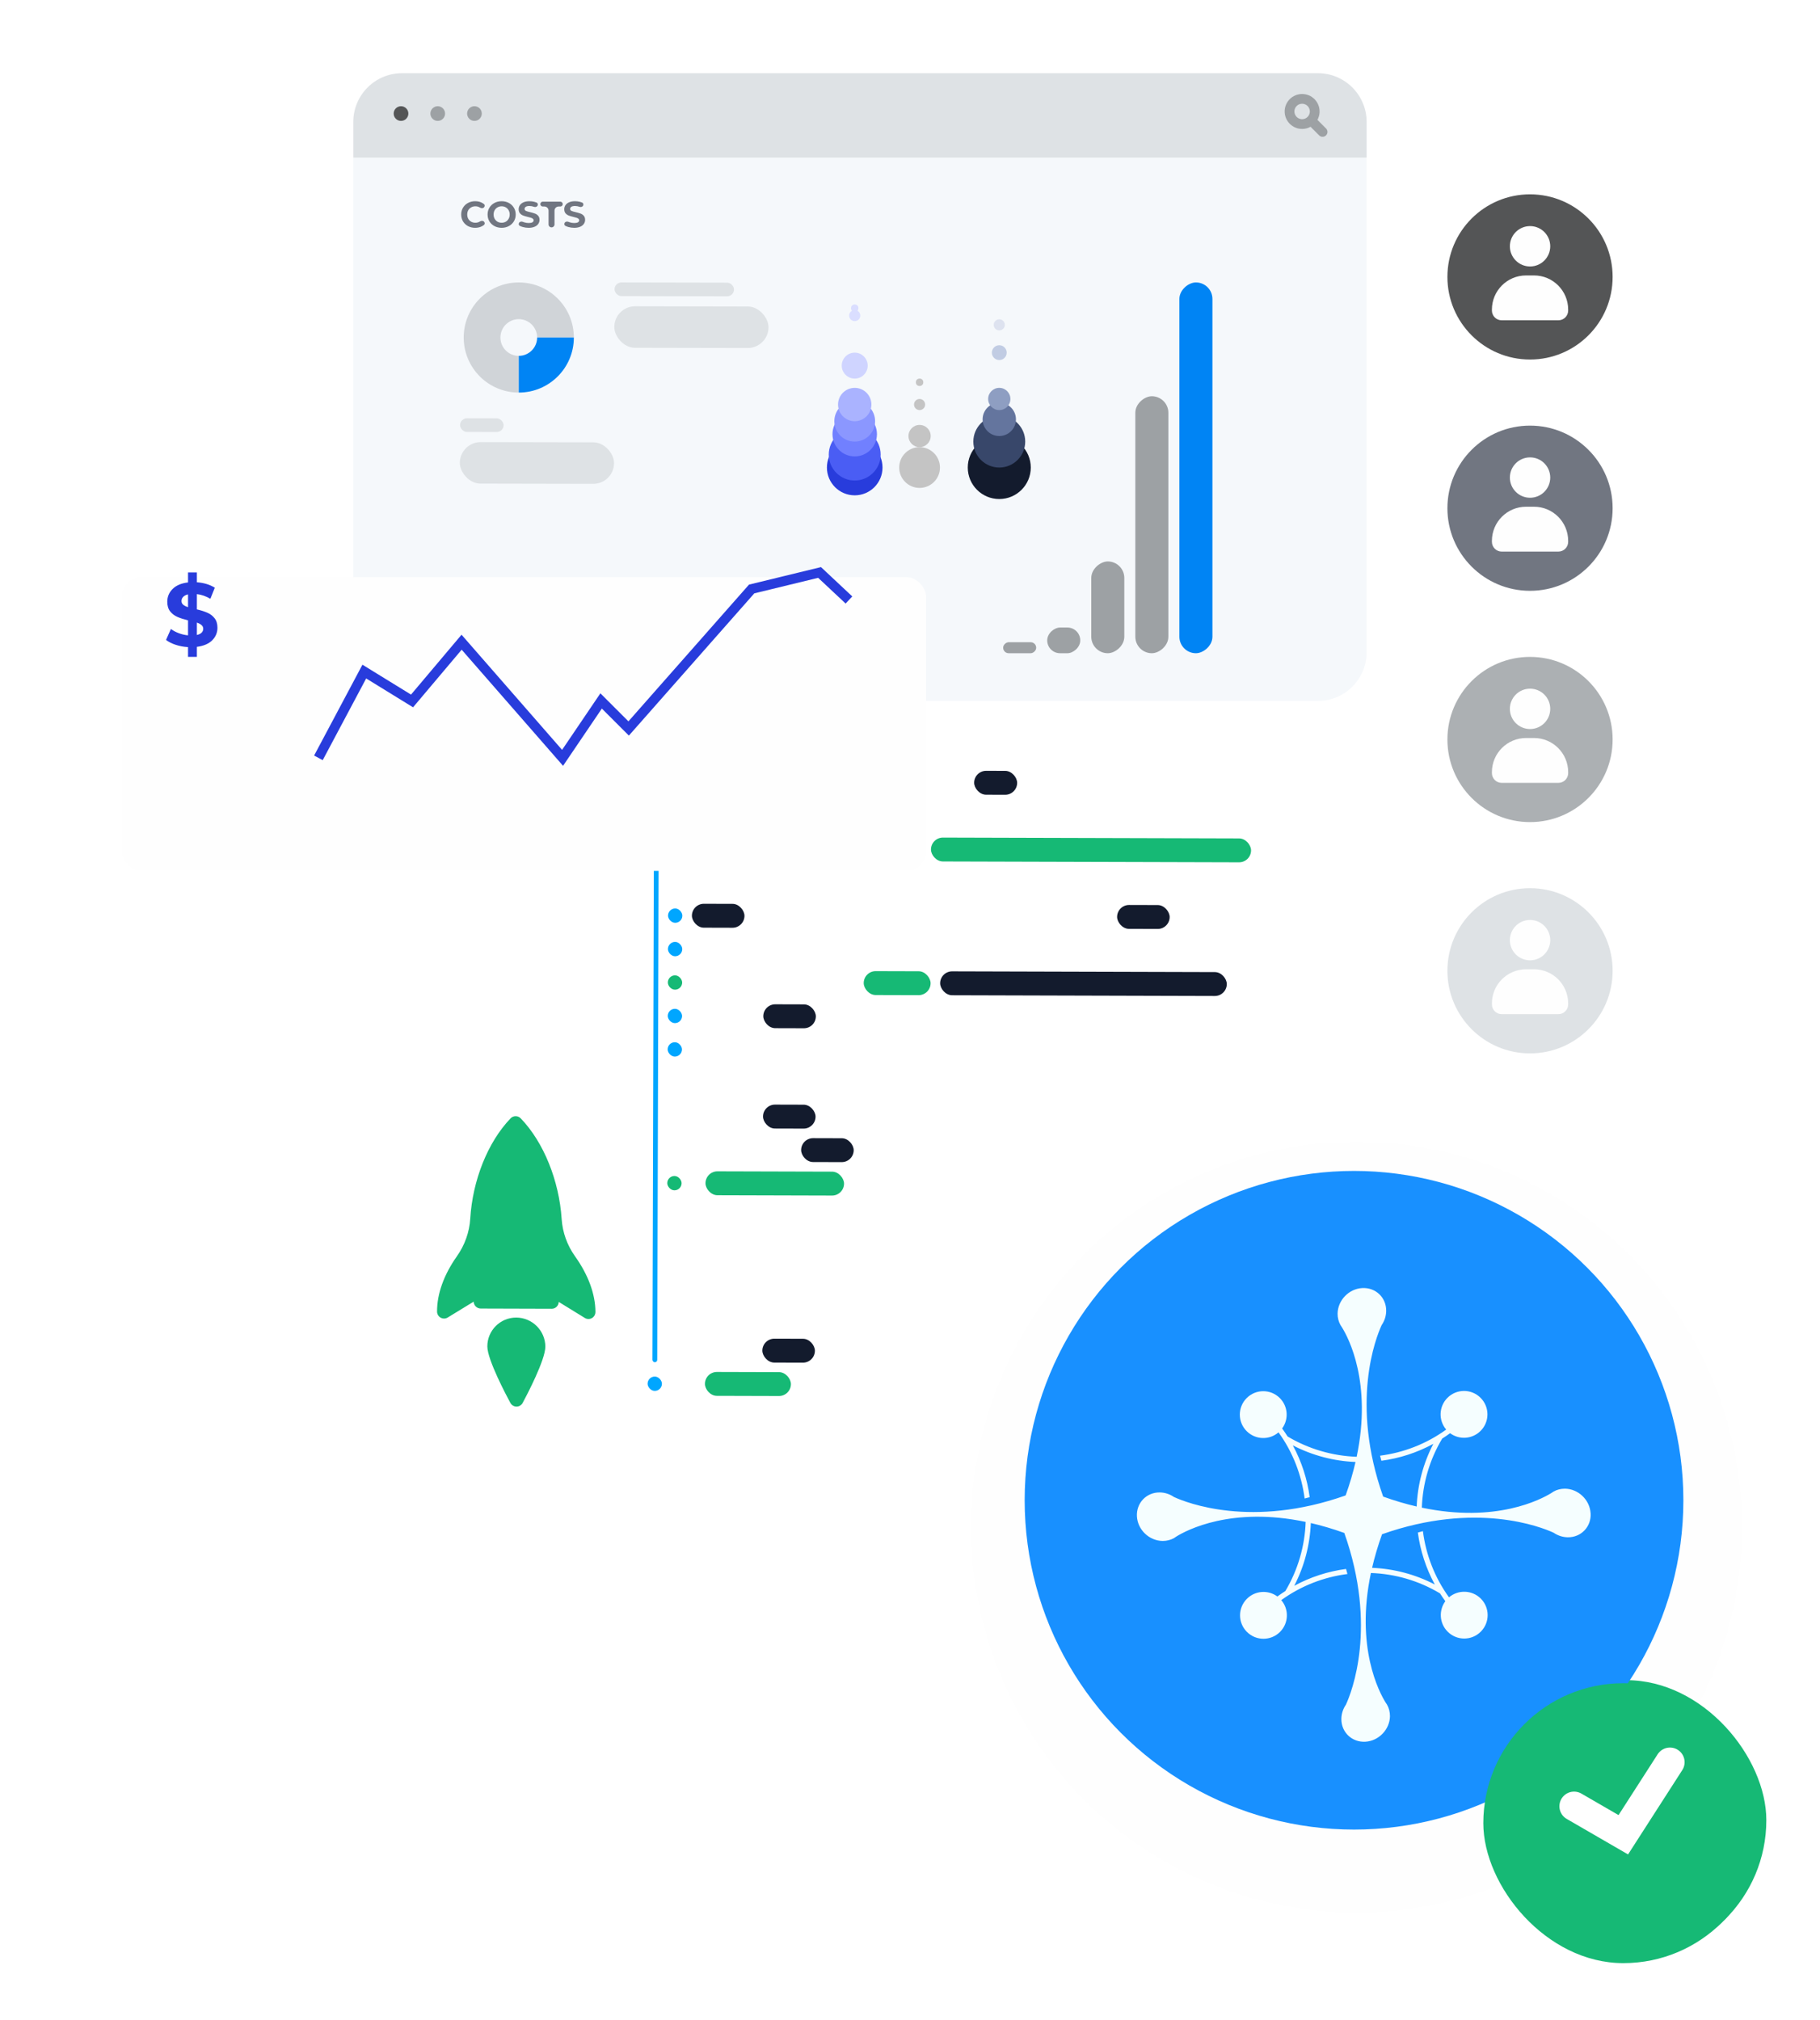 <svg width="373" height="414" viewBox="0 0 373 414" fill="none" xmlns="http://www.w3.org/2000/svg">
<g filter="url(#filter0_d_401_13)">
<rect x="72.405" y="313.728" width="298.728" height="207.68" rx="10" transform="rotate(-90 72.405 313.728)" fill="#FEFEFE" fill-opacity="0.73"/>
</g>
<path d="M82.405 143.671C76.882 143.671 72.405 139.194 72.405 133.671L72.405 32.307L280.085 32.307L280.085 133.671C280.085 139.194 275.608 143.671 270.085 143.671L82.405 143.671Z" fill="#F5F8FB"/>
<circle cx="204.796" cy="95.828" r="6.457" fill="#131B2D"/>
<circle cx="188.464" cy="95.828" r="4.178" fill="#C4C4C4"/>
<circle cx="175.17" cy="95.829" r="5.697" fill="#283CDC"/>
<circle cx="175.17" cy="93.17" r="5.317" fill="#4A5DF4"/>
<circle cx="175.17" cy="88.992" r="4.558" fill="#7180FF"/>
<circle cx="175.17" cy="86.333" r="4.178" fill="#8B97FF"/>
<circle cx="175.17" cy="82.915" r="3.418" fill="#AAB3FF"/>
<circle cx="175.17" cy="74.939" r="2.659" fill="#CFD4FF"/>
<circle cx="175.17" cy="64.684" r="1.139" fill="#DADEFF"/>
<circle cx="175.17" cy="63.164" r="0.76" fill="#DADEFF"/>
<circle cx="188.464" cy="89.372" r="2.279" fill="#C4C4C4"/>
<circle cx="188.464" cy="82.915" r="1.139" fill="#C4C4C4"/>
<circle cx="188.464" cy="78.357" r="0.76" fill="#C4C4C4"/>
<circle cx="204.796" cy="90.511" r="5.317" fill="#38476A"/>
<circle cx="204.796" cy="85.953" r="3.418" fill="#64759E"/>
<circle cx="204.796" cy="81.775" r="2.279" fill="#8E9EC2"/>
<circle cx="204.796" cy="72.28" r="1.519" fill="#C1CCE3"/>
<circle cx="204.796" cy="66.583" r="1.139" fill="#DDE2EF"/>
<rect width="8.919" height="2.799" rx="1.399" transform="matrix(1 0.002 -0.003 1 94.294 85.732)" fill="#DEE2E5"/>
<rect width="24.478" height="2.799" rx="1.399" transform="matrix(1 0.002 -0.003 1 125.952 57.89)" fill="#DEE2E5"/>
<rect width="31.604" height="8.509" rx="4.255" transform="matrix(1 0.002 -0.003 1 94.253 90.609)" fill="#DEE2E5"/>
<rect width="31.604" height="8.509" rx="4.255" transform="matrix(1 0.002 -0.003 1 125.911 62.768)" fill="#DEE2E5"/>
<rect x="133.173" y="123.529" width="31.331" height="4.896" rx="2.448" transform="rotate(0.161 133.173 123.529)" fill="#16B975"/>
<rect x="166.463" y="123.623" width="17.624" height="4.896" rx="2.448" transform="rotate(0.161 166.463 123.623)" fill="#16B975"/>
<rect x="136.951" y="172.496" width="2.937" height="2.937" rx="1.469" transform="rotate(0.161 136.951 172.496)" fill="#16B975"/>
<rect x="136.874" y="199.91" width="2.937" height="2.937" rx="1.469" transform="rotate(0.161 136.874 199.91)" fill="#16B975"/>
<rect x="136.758" y="241.034" width="2.937" height="2.937" rx="1.469" transform="rotate(0.161 136.758 241.034)" fill="#16B975"/>
<rect x="133.112" y="145.07" width="2.937" height="2.937" rx="1.469" transform="rotate(0.161 133.112 145.07)" fill="#00A6FF"/>
<rect x="133.093" y="151.922" width="2.937" height="2.937" rx="1.469" transform="rotate(0.161 133.093 151.922)" fill="#00A6FF"/>
<rect x="133.074" y="158.777" width="2.937" height="2.937" rx="1.469" transform="rotate(0.161 133.074 158.777)" fill="#00A6FF"/>
<rect x="134.037" y="164.654" width="0.979" height="114.556" rx="0.49" transform="rotate(0.161 134.037 164.654)" fill="#00A6FF"/>
<rect x="136.913" y="186.202" width="2.937" height="2.937" rx="1.469" transform="rotate(0.161 136.913 186.202)" fill="#00A6FF"/>
<rect x="136.893" y="193.057" width="2.937" height="2.937" rx="1.469" transform="rotate(0.161 136.893 193.057)" fill="#00A6FF"/>
<rect x="136.855" y="206.765" width="2.937" height="2.937" rx="1.469" transform="rotate(0.161 136.855 206.765)" fill="#00A6FF"/>
<rect x="136.835" y="213.618" width="2.937" height="2.937" rx="1.469" transform="rotate(0.161 136.835 213.618)" fill="#00A6FF"/>
<rect x="132.726" y="282.144" width="2.937" height="2.937" rx="1.469" transform="rotate(0.161 132.726 282.144)" fill="#00A6FF"/>
<rect x="144.594" y="240.076" width="28.394" height="4.896" rx="2.448" transform="rotate(0.161 144.594 240.076)" fill="#16B975"/>
<rect x="144.478" y="281.198" width="17.624" height="4.896" rx="2.448" transform="rotate(0.161 144.478 281.198)" fill="#16B975"/>
<rect x="177.021" y="199.044" width="13.707" height="4.896" rx="2.448" transform="rotate(0.161 177.021 199.044)" fill="#16B975"/>
<rect x="190.804" y="171.669" width="65.6" height="4.896" rx="2.448" transform="rotate(0.161 190.804 171.669)" fill="#16B975"/>
<rect x="164.196" y="233.276" width="10.77" height="4.896" rx="2.448" transform="rotate(0.161 164.196 233.276)" fill="#131B2D"/>
<rect x="156.441" y="205.84" width="10.77" height="4.896" rx="2.448" transform="rotate(0.161 156.441 205.84)" fill="#131B2D"/>
<rect x="156.248" y="274.378" width="10.77" height="4.896" rx="2.448" transform="rotate(0.161 156.248 274.378)" fill="#131B2D"/>
<rect x="156.383" y="226.401" width="10.77" height="4.896" rx="2.448" transform="rotate(0.161 156.383 226.401)" fill="#131B2D"/>
<rect x="192.686" y="199.087" width="58.747" height="4.896" rx="2.448" transform="rotate(0.161 192.686 199.087)" fill="#131B2D"/>
<rect x="141.889" y="157.823" width="10.77" height="4.896" rx="2.448" transform="rotate(0.161 141.889 157.823)" fill="#131B2D"/>
<rect x="141.811" y="185.238" width="10.77" height="4.896" rx="2.448" transform="rotate(0.161 141.811 185.238)" fill="#131B2D"/>
<rect x="228.952" y="185.483" width="10.77" height="4.896" rx="2.448" transform="rotate(0.161 228.952 185.483)" fill="#131B2D"/>
<rect x="199.655" y="157.985" width="8.812" height="4.896" rx="2.448" transform="rotate(0.161 199.655 157.985)" fill="#131B2D"/>
<path d="M97.372 46.693C96.836 46.693 96.349 46.577 95.913 46.346C95.481 46.111 95.14 45.787 94.889 45.376C94.643 44.959 94.52 44.49 94.52 43.969C94.52 43.447 94.643 42.98 94.889 42.569C95.14 42.153 95.481 41.829 95.913 41.598C96.349 41.362 96.838 41.245 97.38 41.245C97.836 41.245 98.248 41.325 98.614 41.485C98.822 41.575 99.012 41.688 99.182 41.822C99.407 41.999 99.382 42.33 99.172 42.524C98.949 42.73 98.605 42.699 98.348 42.537C98.081 42.368 97.778 42.283 97.44 42.283C97.114 42.283 96.823 42.356 96.567 42.501C96.311 42.642 96.111 42.84 95.965 43.096C95.825 43.352 95.755 43.642 95.755 43.969C95.755 44.295 95.825 44.586 95.965 44.841C96.111 45.097 96.311 45.298 96.567 45.443C96.823 45.584 97.114 45.654 97.44 45.654C97.778 45.654 98.08 45.569 98.347 45.398C98.604 45.234 98.951 45.201 99.175 45.408C99.384 45.601 99.41 45.93 99.188 46.108C99.016 46.246 98.825 46.361 98.614 46.452C98.243 46.612 97.829 46.693 97.372 46.693Z" fill="#717681"/>
<path d="M102.811 46.693C102.264 46.693 101.77 46.575 101.328 46.339C100.892 46.103 100.548 45.779 100.298 45.368C100.052 44.952 99.929 44.485 99.929 43.969C99.929 43.452 100.052 42.988 100.298 42.577C100.548 42.16 100.892 41.834 101.328 41.598C101.77 41.362 102.264 41.245 102.811 41.245C103.358 41.245 103.849 41.362 104.286 41.598C104.722 41.834 105.066 42.16 105.317 42.577C105.567 42.988 105.693 43.452 105.693 43.969C105.693 44.485 105.567 44.952 105.317 45.368C105.066 45.779 104.722 46.103 104.286 46.339C103.849 46.575 103.358 46.693 102.811 46.693ZM102.811 45.654C103.122 45.654 103.403 45.584 103.654 45.443C103.904 45.298 104.1 45.097 104.24 44.841C104.386 44.586 104.459 44.295 104.459 43.969C104.459 43.642 104.386 43.352 104.24 43.096C104.1 42.84 103.904 42.642 103.654 42.501C103.403 42.356 103.122 42.283 102.811 42.283C102.5 42.283 102.219 42.356 101.968 42.501C101.717 42.642 101.519 42.84 101.374 43.096C101.233 43.352 101.163 43.642 101.163 43.969C101.163 44.295 101.233 44.586 101.374 44.841C101.519 45.097 101.717 45.298 101.968 45.443C102.219 45.584 102.5 45.654 102.811 45.654Z" fill="#717681"/>
<path d="M108.34 46.693C107.923 46.693 107.519 46.637 107.128 46.527C106.903 46.46 106.703 46.381 106.528 46.291C106.323 46.186 106.262 45.934 106.357 45.724C106.487 45.436 106.852 45.341 107.143 45.464C107.229 45.5 107.32 45.533 107.414 45.564C107.725 45.664 108.036 45.714 108.347 45.714C108.693 45.714 108.949 45.664 109.115 45.564C109.28 45.458 109.363 45.321 109.363 45.15C109.363 45.025 109.313 44.922 109.212 44.841C109.117 44.756 108.992 44.688 108.836 44.638C108.686 44.588 108.48 44.533 108.219 44.473C107.818 44.377 107.489 44.282 107.233 44.187C106.978 44.092 106.757 43.938 106.571 43.728C106.391 43.517 106.3 43.236 106.3 42.885C106.3 42.579 106.383 42.303 106.549 42.057C106.714 41.806 106.963 41.608 107.294 41.463C107.63 41.317 108.039 41.245 108.52 41.245C108.856 41.245 109.185 41.285 109.506 41.365C109.672 41.407 109.827 41.457 109.972 41.518C110.198 41.612 110.281 41.877 110.189 42.104C110.074 42.386 109.738 42.499 109.452 42.394C109.139 42.28 108.826 42.223 108.513 42.223C108.171 42.223 107.918 42.278 107.753 42.388C107.592 42.499 107.512 42.644 107.512 42.825C107.512 43.005 107.605 43.141 107.79 43.231C107.981 43.316 108.269 43.402 108.656 43.487C109.057 43.582 109.385 43.678 109.641 43.773C109.897 43.868 110.115 44.019 110.296 44.224C110.482 44.43 110.574 44.709 110.574 45.06C110.574 45.361 110.489 45.636 110.319 45.887C110.153 46.133 109.902 46.329 109.566 46.474C109.23 46.62 108.821 46.693 108.34 46.693Z" fill="#717681"/>
<path d="M112.425 43.171C112.425 42.706 112.048 42.328 111.582 42.328H111.236C110.962 42.328 110.739 42.106 110.739 41.832C110.739 41.557 110.962 41.335 111.236 41.335H114.833C115.107 41.335 115.329 41.557 115.329 41.832C115.329 42.106 115.107 42.328 114.833 42.328H114.487C114.021 42.328 113.644 42.706 113.644 43.171V45.993C113.644 46.329 113.371 46.602 113.034 46.602C112.698 46.602 112.425 46.329 112.425 45.993V43.171Z" fill="#717681"/>
<path d="M117.679 46.693C117.263 46.693 116.859 46.637 116.468 46.527C116.242 46.46 116.042 46.381 115.868 46.291C115.663 46.186 115.602 45.934 115.697 45.724C115.826 45.436 116.191 45.341 116.483 45.464C116.569 45.5 116.659 45.533 116.754 45.564C117.065 45.664 117.376 45.714 117.687 45.714C118.033 45.714 118.289 45.664 118.454 45.564C118.62 45.458 118.703 45.321 118.703 45.15C118.703 45.025 118.652 44.922 118.552 44.841C118.457 44.756 118.331 44.688 118.176 44.638C118.025 44.588 117.82 44.533 117.559 44.473C117.157 44.377 116.829 44.282 116.573 44.187C116.317 44.092 116.097 43.938 115.911 43.728C115.73 43.517 115.64 43.236 115.64 42.885C115.64 42.579 115.723 42.303 115.888 42.057C116.054 41.806 116.302 41.608 116.633 41.463C116.969 41.317 117.378 41.245 117.86 41.245C118.196 41.245 118.524 41.285 118.846 41.365C119.011 41.407 119.167 41.457 119.311 41.518C119.538 41.612 119.621 41.877 119.528 42.104C119.414 42.386 119.078 42.499 118.792 42.394C118.479 42.28 118.165 42.223 117.852 42.223C117.511 42.223 117.258 42.278 117.092 42.388C116.932 42.499 116.851 42.644 116.851 42.825C116.851 43.005 116.944 43.141 117.13 43.231C117.321 43.316 117.609 43.402 117.995 43.487C118.397 43.582 118.725 43.678 118.981 43.773C119.237 43.868 119.455 44.019 119.636 44.224C119.821 44.43 119.914 44.709 119.914 45.06C119.914 45.361 119.829 45.636 119.658 45.887C119.493 46.133 119.242 46.329 118.906 46.474C118.57 46.62 118.161 46.693 117.679 46.693Z" fill="#717681"/>
<path d="M72.405 32.307L72.405 25C72.405 19.477 76.882 15 82.405 15L270.085 15C275.608 15 280.085 19.477 280.085 25L280.085 32.307L72.405 32.307Z" fill="#DEE2E5"/>
<circle cx="82.187" cy="23.276" r="1.505" fill="#545556"/>
<circle cx="89.711" cy="23.276" r="1.505" fill="#9DA1A4"/>
<circle cx="97.236" cy="23.276" r="1.505" fill="#9DA1A4"/>
<path d="M271.056 27.038L268.688 24.67M268.688 24.67C269.155 24.203 269.443 23.558 269.443 22.846C269.443 21.421 268.288 20.266 266.864 20.266C265.439 20.266 264.284 21.421 264.284 22.846C264.284 24.27 265.439 25.425 266.864 25.425C267.576 25.425 268.221 25.137 268.688 24.67Z" stroke="#9DA1A4" stroke-width="2" stroke-linecap="round" stroke-linejoin="round"/>
<rect x="223.651" y="133.889" width="18.812" height="6.772" rx="3.386" transform="rotate(-90 223.651 133.889)" fill="#9DA1A4"/>
<rect x="214.621" y="133.889" width="5.267" height="6.772" rx="2.634" transform="rotate(-90 214.621 133.889)" fill="#9DA1A4"/>
<rect x="205.591" y="133.889" width="2.257" height="6.772" rx="1.129" transform="rotate(-90 205.591 133.889)" fill="#9DA1A4"/>
<rect x="232.68" y="133.889" width="52.672" height="6.772" rx="3.386" transform="rotate(-90 232.68 133.889)" fill="#9DA1A4"/>
<rect x="241.71" y="133.889" width="75.999" height="6.772" rx="3.386" transform="rotate(-90 241.71 133.889)" fill="#0084F4"/>
<g filter="url(#filter1_d_401_13)">
<rect x="25" y="108.304" width="164.79" height="60.197" rx="4" fill="#FEFEFE"/>
</g>
<path d="M44.564 128.658C44.564 129.665 44.202 130.53 43.478 131.254C42.754 131.966 41.71 132.408 40.347 132.58V134.642H38.537V132.635C37.644 132.586 36.793 132.426 35.984 132.156C35.176 131.886 34.524 131.555 34.03 131.162L35.025 128.916C35.484 129.26 36.021 129.548 36.636 129.781C37.252 130.014 37.885 130.162 38.537 130.223V127.148C37.68 126.94 36.956 126.706 36.364 126.449C35.773 126.191 35.279 125.817 34.88 125.326C34.482 124.822 34.283 124.16 34.283 123.337C34.283 122.318 34.645 121.447 35.369 120.723C36.105 119.986 37.161 119.538 38.537 119.379V117.335H40.347V119.342C41.831 119.465 43.056 119.839 44.021 120.465L43.116 122.73C42.211 122.202 41.288 121.883 40.347 121.772V124.902C41.191 125.099 41.903 125.326 42.483 125.583C43.074 125.829 43.569 126.203 43.967 126.706C44.365 127.197 44.564 127.848 44.564 128.658ZM37.197 123.19C37.197 123.497 37.312 123.748 37.541 123.945C37.77 124.141 38.102 124.307 38.537 124.442V121.827C38.078 121.938 37.74 122.116 37.523 122.361C37.306 122.595 37.197 122.871 37.197 123.19ZM40.347 130.149C40.781 130.051 41.107 129.892 41.324 129.671C41.541 129.45 41.65 129.186 41.65 128.879C41.65 128.572 41.535 128.321 41.306 128.124C41.089 127.928 40.769 127.756 40.347 127.609V130.149Z" fill="#283CDC"/>
<path d="M65.257 155.333L74.663 137.65L84.445 143.67L94.603 131.63L115.296 155.333L123.197 143.67L128.84 149.313L154.048 120.72L167.968 117.334L173.988 122.977" stroke="#283CDC" stroke-width="2"/>
<g filter="url(#filter2_d_401_13)">
<path d="M105.679 224.778C105.291 224.776 104.891 224.953 104.651 225.214C99.936 230.109 96.848 237.981 96.375 245.775C96.208 248.541 95.244 251.217 93.646 253.482C90.989 257.245 89.561 261.161 89.572 264.823C89.571 265.339 89.852 265.818 90.304 266.072C90.758 266.329 91.312 266.318 91.753 266.048L97.036 262.817C97.057 262.804 97.084 262.818 97.085 262.843C97.126 263.602 97.757 264.201 98.518 264.203L113.076 264.247C113.47 264.25 113.826 264.09 114.086 263.829C114.328 263.587 114.483 263.262 114.5 262.896C114.501 262.871 114.528 262.857 114.548 262.87L119.852 266.133C120.294 266.406 120.849 266.42 121.301 266.166C121.418 266.102 121.521 266.023 121.614 265.93C121.878 265.666 122.031 265.306 122.032 264.92C122.021 261.237 120.555 257.294 117.85 253.498C116.254 251.259 115.291 248.609 115.11 245.866C114.596 238.045 111.459 230.145 106.711 225.216C106.441 224.938 106.068 224.779 105.679 224.778Z" fill="#16B975"/>
<path d="M99.877 271.986C99.885 274.701 103.809 282.091 104.597 283.544C104.847 284.008 105.333 284.297 105.858 284.301C106.242 284.302 106.604 284.147 106.868 283.883C106.965 283.786 107.048 283.675 107.116 283.55C107.895 282.101 111.774 274.739 111.766 272.02C111.756 268.741 109.083 266.068 105.802 266.056C102.52 266.05 99.865 268.709 99.877 271.986Z" fill="#16B975"/>
</g>
<path fill-rule="evenodd" clip-rule="evenodd" d="M106.321 72.939C104.243 72.939 102.558 71.255 102.558 69.177C102.558 67.099 104.243 65.415 106.321 65.415C108.398 65.415 110.083 67.099 110.083 69.177H117.608C117.608 62.943 112.554 57.89 106.321 57.89C100.087 57.89 95.034 62.943 95.034 69.177C95.034 75.41 100.087 80.464 106.321 80.464V72.939Z" fill="#D0D4D8"/>
<path d="M110.083 69.177C110.083 71.255 108.398 72.939 106.321 72.939V80.464C112.554 80.464 117.608 75.41 117.608 69.177H110.083Z" fill="#0084F4"/>
<circle cx="313.57" cy="56.762" r="16.93" fill="#545556"/>
<circle cx="313.578" cy="50.48" r="4.137" fill="#FEFEFE"/>
<path d="M305.76 63.455C305.76 59.589 308.894 56.455 312.76 56.455H314.388C318.254 56.455 321.388 59.589 321.388 63.455V63.648C321.388 64.753 320.492 65.648 319.388 65.648H307.76C306.655 65.648 305.76 64.753 305.76 63.648V63.455Z" fill="#FEFEFE"/>
<circle cx="313.57" cy="104.167" r="16.93" fill="#717681"/>
<circle cx="313.578" cy="97.885" r="4.137" fill="#FEFEFE"/>
<path d="M305.76 110.861C305.76 106.995 308.894 103.861 312.76 103.861H314.388C318.254 103.861 321.388 106.995 321.388 110.861V111.054C321.388 112.158 320.492 113.054 319.388 113.054H307.76C306.655 113.054 305.76 112.158 305.76 111.054V110.861Z" fill="#FEFEFE"/>
<circle cx="313.57" cy="151.572" r="16.93" fill="#ACB0B3"/>
<circle cx="313.578" cy="145.29" r="4.137" fill="#FEFEFE"/>
<path d="M305.76 158.266C305.76 154.4 308.894 151.266 312.76 151.266H314.388C318.254 151.266 321.388 154.4 321.388 158.266V158.459C321.388 159.563 320.492 160.459 319.388 160.459H307.76C306.655 160.459 305.76 159.563 305.76 158.459V158.266Z" fill="#FEFEFE"/>
<circle cx="313.57" cy="198.978" r="16.93" fill="#DEE2E5"/>
<circle cx="313.578" cy="192.696" r="4.137" fill="#FEFEFE"/>
<path d="M305.76 205.671C305.76 201.805 308.894 198.671 312.76 198.671H314.388C318.254 198.671 321.388 201.805 321.388 205.671V205.864C321.388 206.969 320.492 207.864 319.388 207.864H307.76C306.655 207.864 305.76 206.969 305.76 205.864V205.671Z" fill="#FEFEFE"/>
<g filter="url(#filter3_d_401_13)">
<circle cx="278" cy="308" r="79" fill="#FEFEFE"/>
</g>
<g filter="url(#filter4_d_401_13)">
<rect x="304.626" y="340.377" width="57.374" height="57.374" rx="28.687" fill="#16B975"/>
</g>
<path d="M323.22 369.595L333.313 375.439L342.876 360.564" stroke="white" stroke-width="4"/>
<circle cx="277.5" cy="307.5" r="67.5" fill="url(#paint0_linear_401_13)"/>
<path d="M325.982 310.168C325.826 307.423 323.477 305.169 320.734 305.128C319.868 305.128 319.053 305.336 318.371 305.731C318.371 305.731 318.371 305.744 318.357 305.744C318.211 305.837 318.069 305.93 317.922 306.032C315.829 307.316 306.625 312.223 291.398 309.018C291.572 304.103 292.959 299.22 295.574 294.86C296.124 294.513 296.659 294.142 297.191 293.757C299.064 295.148 301.729 294.995 303.437 293.288C305.315 291.41 305.315 288.382 303.437 286.504C301.56 284.626 298.528 284.626 296.65 286.504C294.864 288.289 294.777 291.132 296.394 293.01C292.304 295.969 287.624 297.75 282.834 298.366C282.912 298.71 283.017 299.062 283.109 299.405C286.791 298.914 290.408 297.759 293.756 295.936C291.663 299.971 290.523 304.358 290.34 308.782C288.164 308.281 285.875 307.613 283.47 306.751C276.688 287.538 281.968 274.192 283.164 271.595C283.741 270.756 284.084 269.745 284.093 268.683C284.121 265.937 281.913 263.851 279.17 264.008C276.427 264.166 274.169 266.517 274.133 269.258C274.133 270.125 274.343 270.923 274.737 271.618C274.737 271.618 274.751 271.618 274.751 271.632C274.843 271.79 274.934 271.933 275.039 272.077C276.336 274.169 281.24 283.369 278.044 298.589C273.13 298.417 268.248 297.026 263.888 294.429C263.531 293.873 263.16 293.326 262.766 292.783C264.149 290.905 263.989 288.252 262.29 286.555C260.413 284.677 257.381 284.677 255.503 286.555C253.626 288.433 253.626 291.461 255.503 293.339C257.294 295.13 260.152 295.213 262.024 293.581C264.983 297.666 266.76 302.354 267.378 307.145C267.708 307.066 268.06 306.973 268.413 306.871C267.923 303.194 266.773 299.591 264.955 296.247C268.985 298.339 273.382 299.475 277.806 299.655C277.306 301.826 276.642 304.112 275.781 306.51C256.552 313.313 243.189 308.026 240.592 306.829C239.754 306.25 238.742 305.911 237.68 305.897C234.937 305.87 232.848 308.077 233.009 310.818C233.164 313.558 235.514 315.803 238.27 315.844C239.136 315.844 239.937 315.636 240.633 315.242C240.633 315.242 240.633 315.228 240.647 315.228C240.789 315.135 240.936 315.042 241.078 314.94C243.171 313.642 252.371 308.74 267.589 311.94C267.419 316.86 266.027 321.748 263.426 326.111C262.872 326.464 262.327 326.835 261.791 327.224C259.918 325.838 257.253 325.991 255.549 327.697C253.671 329.576 253.671 332.604 255.549 334.482C257.427 336.36 260.458 336.36 262.336 334.482C264.122 332.692 264.204 329.859 262.588 327.971C266.682 325.013 271.353 323.232 276.152 322.62C276.061 322.276 275.969 321.938 275.864 321.581C272.191 322.068 268.587 323.222 265.244 325.036C267.337 321.006 268.468 316.605 268.647 312.172C270.817 312.672 273.107 313.34 275.511 314.203C282.316 333.439 277.032 346.808 275.836 349.405C275.259 350.244 274.916 351.255 274.907 352.317C274.879 355.062 277.087 357.149 279.83 356.992C282.573 356.834 284.817 354.483 284.867 351.77C284.867 350.889 284.657 350.077 284.263 349.396C284.263 349.396 284.249 349.382 284.249 349.368C284.157 349.224 284.066 349.08 283.961 348.937C282.664 346.841 277.755 337.64 280.961 322.411C285.879 322.582 290.761 323.974 295.121 326.589C295.464 327.132 295.831 327.665 296.215 328.189C294.832 330.072 294.988 332.734 296.692 334.436C298.569 336.314 301.601 336.314 303.478 334.436C305.356 332.557 305.356 329.529 303.478 327.651C301.688 325.875 298.848 325.792 296.962 327.396C294.008 323.301 292.231 318.631 291.617 313.832C291.279 313.925 290.935 314.027 290.582 314.119C291.073 317.801 292.231 321.419 294.054 324.767C290.028 322.671 285.637 321.535 281.204 321.349C281.707 319.174 282.376 316.879 283.241 314.467C302.457 307.678 315.811 312.96 318.408 314.156C319.246 314.732 320.258 315.075 321.32 315.089C324.063 315.116 326.152 312.909 325.991 310.168" fill="#F5FEFF"/>
<g filter="url(#filter5_d_401_13)">
<rect x="304" y="341" width="57.374" height="57.374" rx="28.687" fill="#16B975"/>
</g>
<path d="M322.594 370.218L332.687 376.062L342.25 361.187" stroke="white" stroke-width="6" stroke-linecap="round"/>
<defs>
<filter id="filter0_d_401_13" x="47.405" y="0" width="257.68" height="348.728" filterUnits="userSpaceOnUse" color-interpolation-filters="sRGB">
<feFlood flood-opacity="0" result="BackgroundImageFix"/>
<feColorMatrix in="SourceAlpha" type="matrix" values="0 0 0 0 0 0 0 0 0 0 0 0 0 0 0 0 0 0 127 0" result="hardAlpha"/>
<feOffset dy="10"/>
<feGaussianBlur stdDeviation="12.5"/>
<feColorMatrix type="matrix" values="0 0 0 0 0 0 0 0 0 0 0 0 0 0 0 0 0 0 0.15 0"/>
<feBlend mode="normal" in2="BackgroundImageFix" result="effect1_dropShadow_401_13"/>
<feBlend mode="normal" in="SourceGraphic" in2="effect1_dropShadow_401_13" result="shape"/>
</filter>
<filter id="filter1_d_401_13" x="0" y="93.304" width="214.79" height="110.197" filterUnits="userSpaceOnUse" color-interpolation-filters="sRGB">
<feFlood flood-opacity="0" result="BackgroundImageFix"/>
<feColorMatrix in="SourceAlpha" type="matrix" values="0 0 0 0 0 0 0 0 0 0 0 0 0 0 0 0 0 0 127 0" result="hardAlpha"/>
<feOffset dy="10"/>
<feGaussianBlur stdDeviation="12.5"/>
<feColorMatrix type="matrix" values="0 0 0 0 0 0 0 0 0 0 0 0 0 0 0 0 0 0 0.15 0"/>
<feBlend mode="normal" in2="BackgroundImageFix" result="effect1_dropShadow_401_13"/>
<feBlend mode="normal" in="SourceGraphic" in2="effect1_dropShadow_401_13" result="shape"/>
</filter>
<filter id="filter2_d_401_13" x="78.572" y="217.778" width="54.46" height="81.523" filterUnits="userSpaceOnUse" color-interpolation-filters="sRGB">
<feFlood flood-opacity="0" result="BackgroundImageFix"/>
<feColorMatrix in="SourceAlpha" type="matrix" values="0 0 0 0 0 0 0 0 0 0 0 0 0 0 0 0 0 0 127 0" result="hardAlpha"/>
<feOffset dy="4"/>
<feGaussianBlur stdDeviation="5.5"/>
<feColorMatrix type="matrix" values="0 0 0 0 0 0 0 0 0 0 0 0 0 0 0 0 0 0 0.16 0"/>
<feBlend mode="normal" in2="BackgroundImageFix" result="effect1_dropShadow_401_13"/>
<feBlend mode="normal" in="SourceGraphic" in2="effect1_dropShadow_401_13" result="shape"/>
</filter>
<filter id="filter3_d_401_13" x="187" y="222" width="182" height="182" filterUnits="userSpaceOnUse" color-interpolation-filters="sRGB">
<feFlood flood-opacity="0" result="BackgroundImageFix"/>
<feColorMatrix in="SourceAlpha" type="matrix" values="0 0 0 0 0 0 0 0 0 0 0 0 0 0 0 0 0 0 127 0" result="hardAlpha"/>
<feOffset dy="5"/>
<feGaussianBlur stdDeviation="6"/>
<feComposite in2="hardAlpha" operator="out"/>
<feColorMatrix type="matrix" values="0 0 0 0 0 0 0 0 0 0 0 0 0 0 0 0 0 0 0.25 0"/>
<feBlend mode="normal" in2="BackgroundImageFix" result="effect1_dropShadow_401_13"/>
<feBlend mode="normal" in="SourceGraphic" in2="effect1_dropShadow_401_13" result="shape"/>
</filter>
<filter id="filter4_d_401_13" x="293.626" y="333.377" width="79.374" height="79.374" filterUnits="userSpaceOnUse" color-interpolation-filters="sRGB">
<feFlood flood-opacity="0" result="BackgroundImageFix"/>
<feColorMatrix in="SourceAlpha" type="matrix" values="0 0 0 0 0 0 0 0 0 0 0 0 0 0 0 0 0 0 127 0" result="hardAlpha"/>
<feOffset dy="4"/>
<feGaussianBlur stdDeviation="5.5"/>
<feColorMatrix type="matrix" values="0 0 0 0 0 0 0 0 0 0 0 0 0 0 0 0 0 0 0.16 0"/>
<feBlend mode="normal" in2="BackgroundImageFix" result="effect1_dropShadow_401_13"/>
<feBlend mode="normal" in="SourceGraphic" in2="effect1_dropShadow_401_13" result="shape"/>
</filter>
<filter id="filter5_d_401_13" x="293" y="334" width="79.374" height="79.374" filterUnits="userSpaceOnUse" color-interpolation-filters="sRGB">
<feFlood flood-opacity="0" result="BackgroundImageFix"/>
<feColorMatrix in="SourceAlpha" type="matrix" values="0 0 0 0 0 0 0 0 0 0 0 0 0 0 0 0 0 0 127 0" result="hardAlpha"/>
<feOffset dy="4"/>
<feGaussianBlur stdDeviation="5.5"/>
<feColorMatrix type="matrix" values="0 0 0 0 0 0 0 0 0 0 0 0 0 0 0 0 0 0 0.16 0"/>
<feBlend mode="normal" in2="BackgroundImageFix" result="effect1_dropShadow_401_13"/>
<feBlend mode="normal" in="SourceGraphic" in2="effect1_dropShadow_401_13" result="shape"/>
</filter>
<linearGradient id="paint0_linear_401_13" x1="417.77" y1="254.038" x2="190.761" y2="383.763" gradientUnits="userSpaceOnUse">
<stop stop-color="#1890FF"/>
</linearGradient>
</defs>
</svg>
